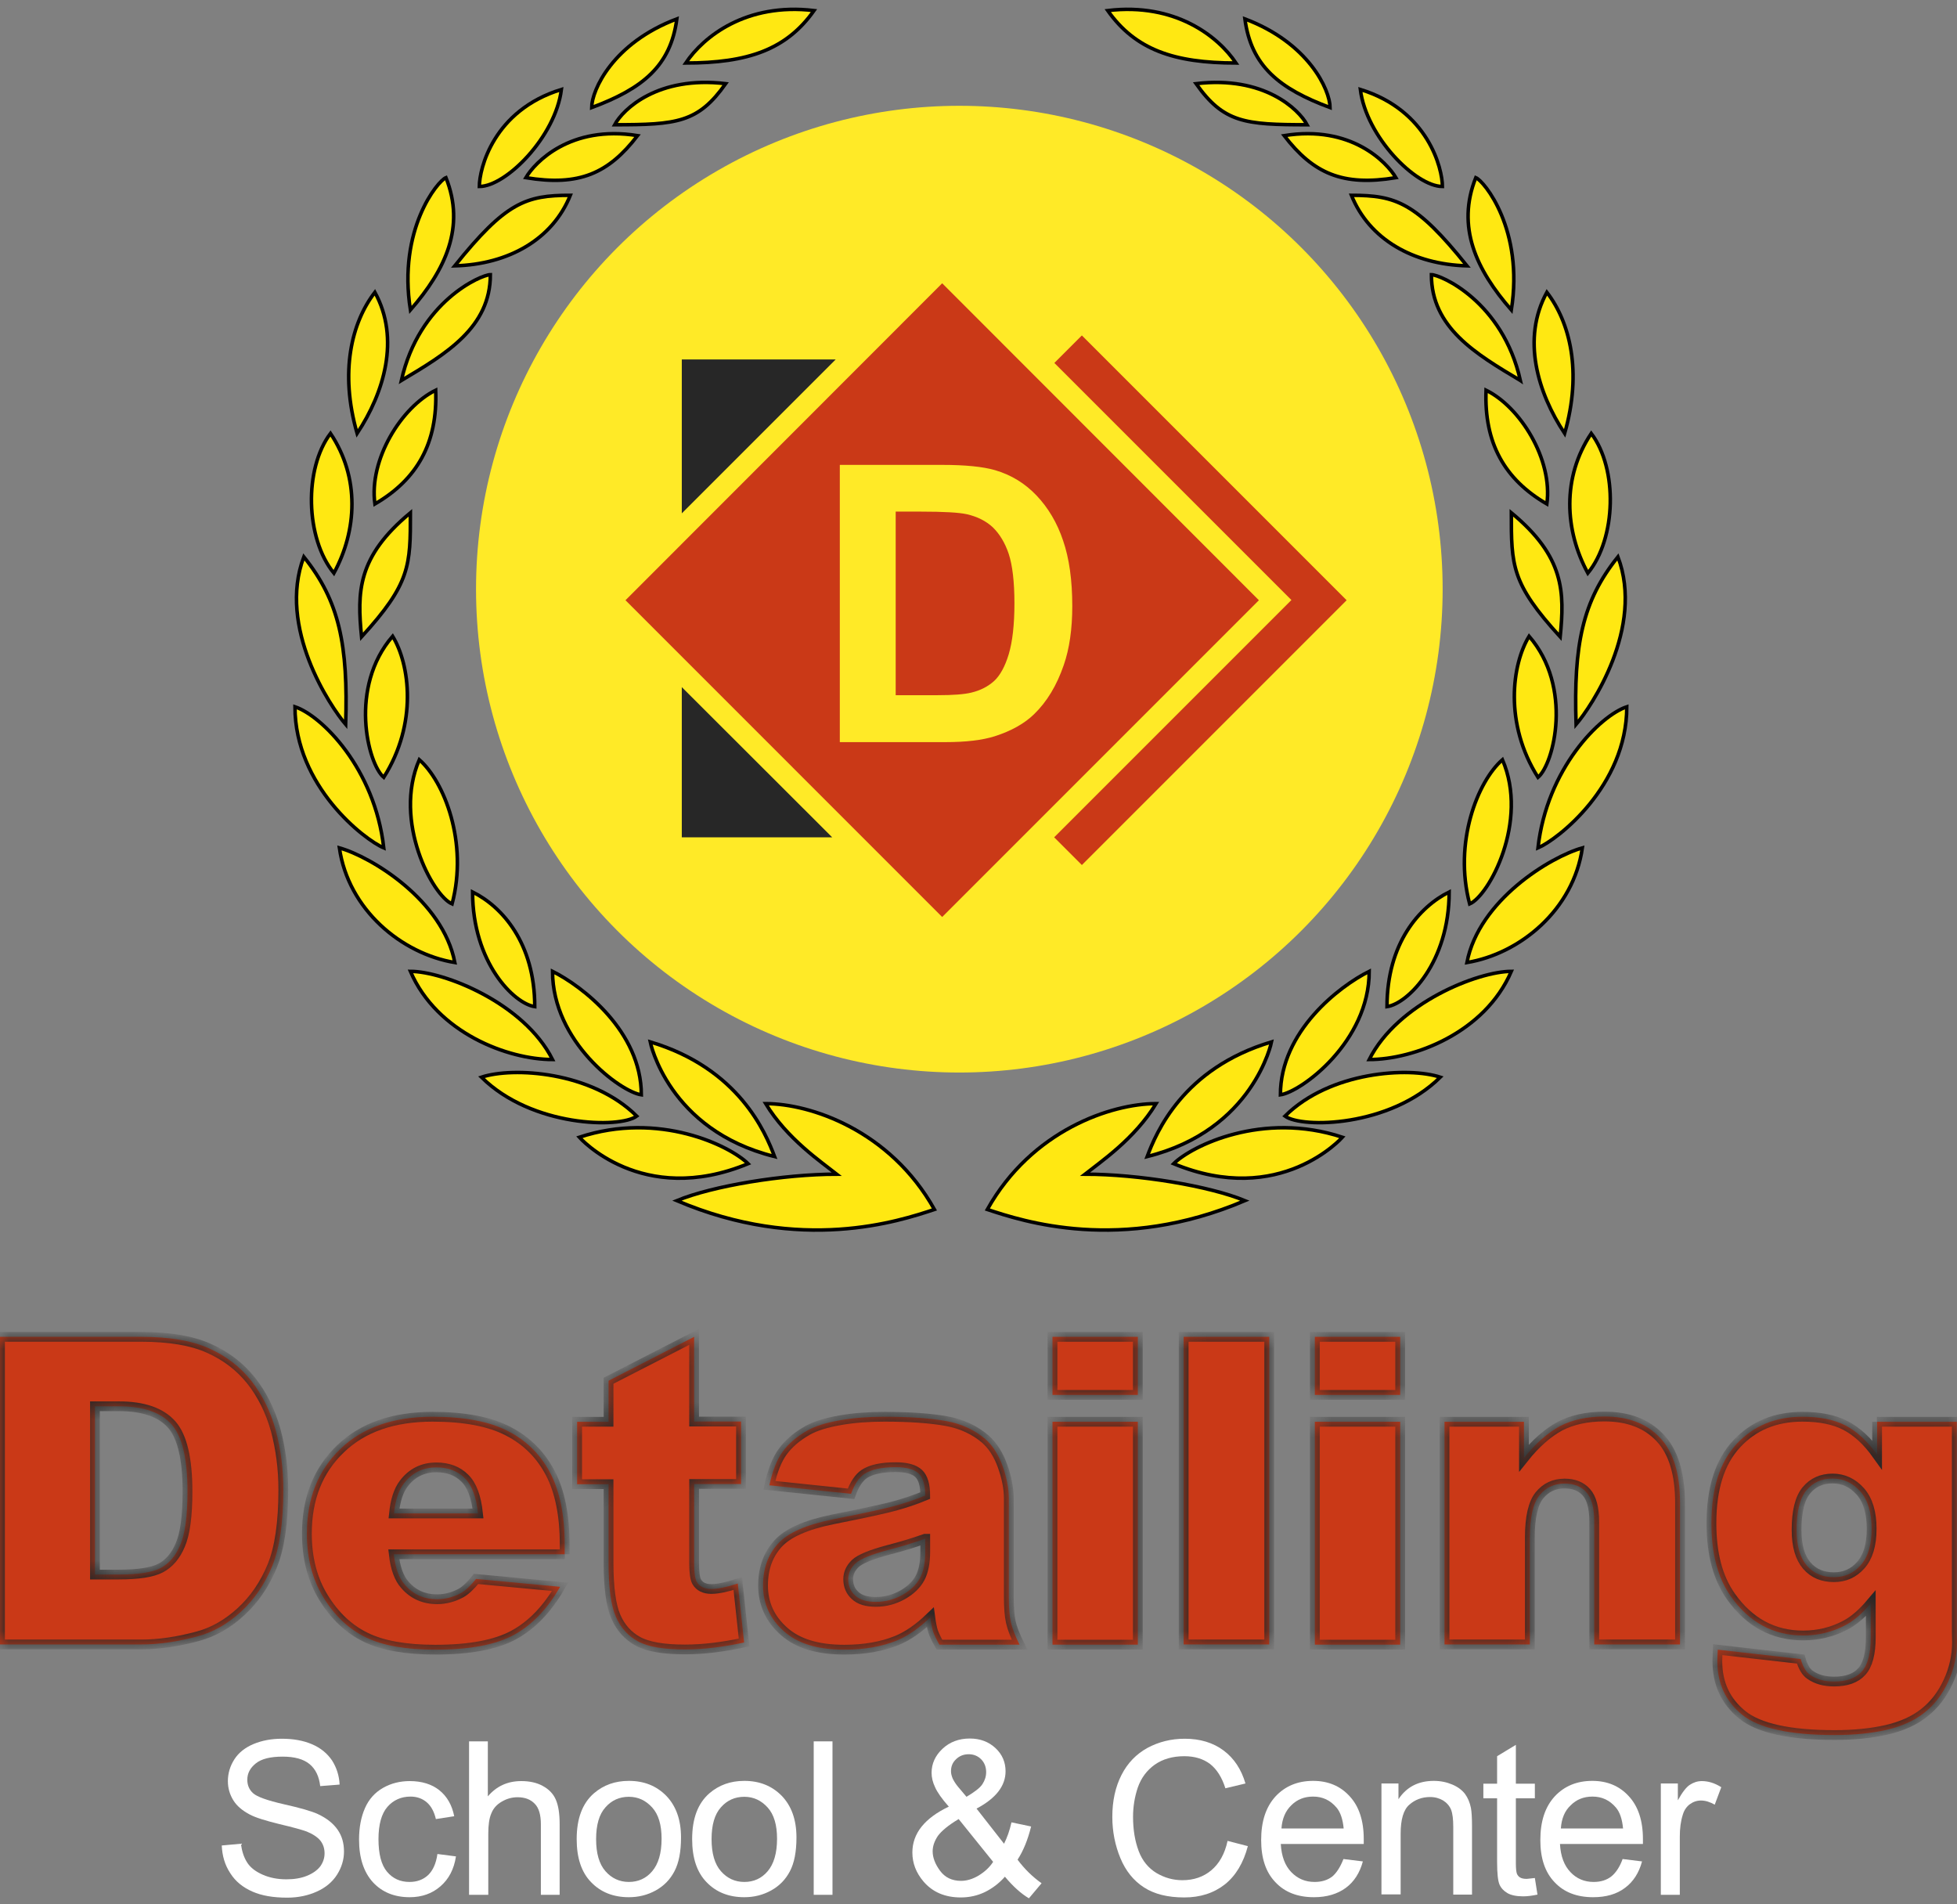 <?xml version="1.0" encoding="UTF-8"?> <svg xmlns="http://www.w3.org/2000/svg" width="111" height="108" viewBox="0 0 111 108" fill="none"><rect x="0" y="0" width="111" height="108" fill="#808080" stroke="none"/><mask id="path-1-inside-1_128_294" fill="white"><path d="M0 75.816H8.01C9.595 75.816 10.87 76.027 11.835 76.46C12.813 76.894 13.606 77.5 14.25 78.305C14.881 79.109 15.339 80.038 15.636 81.103C15.921 82.167 16.069 83.294 16.069 84.483C16.069 86.352 15.859 87.788 15.438 88.816C15.017 89.843 14.423 90.71 13.668 91.403C12.912 92.096 12.108 92.554 11.241 92.79C10.065 93.112 8.988 93.26 8.022 93.26H0V75.816ZM5.385 89.298H6.71C7.837 89.298 8.641 89.175 9.112 88.927C9.582 88.679 9.966 88.246 10.226 87.615C10.498 86.996 10.635 85.981 10.635 84.582C10.635 82.737 10.337 81.462 9.731 80.781C9.124 80.1 8.134 79.753 6.735 79.753H5.385V89.298Z"></path><path d="M32.04 88.147H22.334C22.421 88.927 22.631 89.509 22.965 89.88C23.436 90.425 24.043 90.697 24.798 90.697C25.268 90.697 25.726 90.574 26.16 90.338C26.419 90.19 26.704 89.917 27.001 89.546L31.768 89.992C31.037 91.267 30.158 92.171 29.131 92.728C28.103 93.285 26.618 93.557 24.686 93.557C23.015 93.557 21.69 93.322 20.737 92.852C19.771 92.381 18.979 91.626 18.348 90.598C17.716 89.571 17.407 88.358 17.407 86.971C17.407 84.99 18.038 83.393 19.301 82.18C20.564 80.954 22.309 80.348 24.538 80.348C26.345 80.348 27.769 80.62 28.821 81.165C29.874 81.709 30.666 82.502 31.211 83.542C31.755 84.582 32.028 85.931 32.028 87.602V88.147H32.04ZM27.113 85.832C27.014 84.891 26.766 84.222 26.358 83.826C25.949 83.418 25.417 83.22 24.748 83.22C23.981 83.22 23.362 83.529 22.904 84.136C22.607 84.52 22.421 85.089 22.346 85.832H27.113Z"></path><path d="M39.37 75.816V80.62H42.031V84.161H39.37V88.642C39.37 89.175 39.419 89.534 39.518 89.707C39.679 89.979 39.952 90.115 40.348 90.115C40.707 90.115 41.202 90.016 41.846 89.806L42.205 93.149C41.004 93.409 39.89 93.545 38.85 93.545C37.649 93.545 36.758 93.396 36.188 93.087C35.618 92.777 35.198 92.307 34.925 91.675C34.653 91.044 34.517 90.029 34.517 88.618V84.173H32.734V80.632H34.517V78.305L39.37 75.816Z"></path><path d="M48.27 84.718L43.639 84.235C43.813 83.43 44.06 82.786 44.395 82.328C44.729 81.87 45.199 81.462 45.818 81.115C46.264 80.868 46.871 80.682 47.651 80.546C48.431 80.409 49.272 80.348 50.176 80.348C51.624 80.348 52.788 80.434 53.68 80.595C54.559 80.756 55.289 81.103 55.883 81.61C56.292 81.969 56.626 82.477 56.861 83.133C57.097 83.789 57.22 84.408 57.22 85.002V90.586C57.22 91.18 57.258 91.651 57.332 91.985C57.406 92.319 57.567 92.752 57.827 93.272H53.283C53.098 92.951 52.986 92.703 52.925 92.53C52.875 92.356 52.813 92.096 52.764 91.725C52.132 92.332 51.501 92.777 50.869 93.037C50.015 93.384 49.012 93.557 47.886 93.557C46.375 93.557 45.236 93.21 44.456 92.505C43.676 91.812 43.28 90.945 43.28 89.917C43.28 88.952 43.565 88.172 44.122 87.553C44.679 86.934 45.719 86.476 47.242 86.166C49.062 85.807 50.238 85.547 50.77 85.399C51.303 85.25 51.885 85.064 52.479 84.817C52.479 84.222 52.355 83.802 52.107 83.566C51.86 83.331 51.426 83.207 50.807 83.207C50.015 83.207 49.421 83.331 49.025 83.591C48.715 83.802 48.468 84.173 48.27 84.718ZM52.466 87.268C51.798 87.503 51.105 87.714 50.386 87.899C49.408 88.159 48.777 88.419 48.517 88.667C48.245 88.927 48.109 89.224 48.109 89.558C48.109 89.942 48.245 90.252 48.505 90.487C48.765 90.734 49.161 90.846 49.681 90.846C50.226 90.846 50.721 90.71 51.191 90.45C51.649 90.19 51.984 89.868 52.182 89.496C52.38 89.125 52.479 88.63 52.479 88.023V87.268H52.466Z"></path><path d="M59.697 75.816H64.537V79.109H59.697V75.816ZM59.697 80.632H64.537V93.272H59.697V80.632Z"></path><path d="M67.137 75.816H71.99V93.26H67.137V75.816Z"></path><path d="M74.578 75.816H79.418V79.109H74.578V75.816ZM74.578 80.632H79.418V93.272H74.578V80.632Z"></path><path d="M81.932 80.632H86.438V82.687C87.107 81.846 87.8 81.251 88.481 80.88C89.174 80.521 90.016 80.335 91.006 80.335C92.344 80.335 93.396 80.731 94.151 81.536C94.906 82.328 95.29 83.566 95.29 85.225V93.26H90.425V86.315C90.425 85.522 90.276 84.965 89.979 84.631C89.682 84.297 89.273 84.136 88.741 84.136C88.159 84.136 87.676 84.359 87.317 84.804C86.958 85.25 86.772 86.042 86.772 87.194V93.26H81.932V80.632Z"></path><path d="M106.457 80.632H110.988V92.567L111 93.124C111 93.916 110.827 94.671 110.492 95.389C110.158 96.108 109.713 96.689 109.143 97.135C108.586 97.581 107.868 97.903 107.014 98.101C106.147 98.299 105.169 98.398 104.055 98.398C101.517 98.398 99.771 98.014 98.83 97.259C97.877 96.491 97.407 95.476 97.407 94.201C97.407 94.04 97.419 93.829 97.431 93.557L102.136 94.09C102.26 94.523 102.433 94.832 102.681 94.993C103.04 95.241 103.485 95.365 104.03 95.365C104.723 95.365 105.256 95.179 105.59 94.808C105.937 94.436 106.11 93.78 106.11 92.852V90.933C105.639 91.49 105.157 91.911 104.686 92.158C103.943 92.554 103.139 92.752 102.272 92.752C100.588 92.752 99.214 92.01 98.174 90.536C97.431 89.484 97.072 88.11 97.072 86.389C97.072 84.421 97.543 82.923 98.496 81.895C99.449 80.868 100.687 80.348 102.235 80.348C103.213 80.348 104.03 80.508 104.674 80.843C105.318 81.177 105.912 81.722 106.469 82.502V80.632H106.457ZM101.901 86.76C101.901 87.677 102.099 88.345 102.483 88.791C102.866 89.237 103.386 89.447 104.018 89.447C104.624 89.447 105.132 89.224 105.54 88.766C105.949 88.308 106.159 87.627 106.159 86.699C106.159 85.782 105.949 85.077 105.516 84.582C105.082 84.099 104.562 83.851 103.943 83.851C103.324 83.851 102.829 84.074 102.458 84.52C102.086 84.965 101.901 85.721 101.901 86.76Z"></path></mask><path d="M0 75.816H8.01C9.595 75.816 10.87 76.027 11.835 76.46C12.813 76.894 13.606 77.5 14.25 78.305C14.881 79.109 15.339 80.038 15.636 81.103C15.921 82.167 16.069 83.294 16.069 84.483C16.069 86.352 15.859 87.788 15.438 88.816C15.017 89.843 14.423 90.71 13.668 91.403C12.912 92.096 12.108 92.554 11.241 92.79C10.065 93.112 8.988 93.26 8.022 93.26H0V75.816ZM5.385 89.298H6.71C7.837 89.298 8.641 89.175 9.112 88.927C9.582 88.679 9.966 88.246 10.226 87.615C10.498 86.996 10.635 85.981 10.635 84.582C10.635 82.737 10.337 81.462 9.731 80.781C9.124 80.1 8.134 79.753 6.735 79.753H5.385V89.298Z" fill="#CA3917"></path><path d="M32.04 88.147H22.334C22.421 88.927 22.631 89.509 22.965 89.88C23.436 90.425 24.043 90.697 24.798 90.697C25.268 90.697 25.726 90.574 26.16 90.338C26.419 90.19 26.704 89.917 27.001 89.546L31.768 89.992C31.037 91.267 30.158 92.171 29.131 92.728C28.103 93.285 26.618 93.557 24.686 93.557C23.015 93.557 21.69 93.322 20.737 92.852C19.771 92.381 18.979 91.626 18.348 90.598C17.716 89.571 17.407 88.358 17.407 86.971C17.407 84.99 18.038 83.393 19.301 82.18C20.564 80.954 22.309 80.348 24.538 80.348C26.345 80.348 27.769 80.62 28.821 81.165C29.874 81.709 30.666 82.502 31.211 83.542C31.755 84.582 32.028 85.931 32.028 87.602V88.147H32.04ZM27.113 85.832C27.014 84.891 26.766 84.222 26.358 83.826C25.949 83.418 25.417 83.22 24.748 83.22C23.981 83.22 23.362 83.529 22.904 84.136C22.607 84.52 22.421 85.089 22.346 85.832H27.113Z" fill="#CA3917"></path><path d="M39.37 75.816V80.62H42.031V84.161H39.37V88.642C39.37 89.175 39.419 89.534 39.518 89.707C39.679 89.979 39.952 90.115 40.348 90.115C40.707 90.115 41.202 90.016 41.846 89.806L42.205 93.149C41.004 93.409 39.89 93.545 38.85 93.545C37.649 93.545 36.758 93.396 36.188 93.087C35.618 92.777 35.198 92.307 34.925 91.675C34.653 91.044 34.517 90.029 34.517 88.618V84.173H32.734V80.632H34.517V78.305L39.37 75.816Z" fill="#CA3917"></path><path d="M48.27 84.718L43.639 84.235C43.813 83.43 44.06 82.786 44.395 82.328C44.729 81.87 45.199 81.462 45.818 81.115C46.264 80.868 46.871 80.682 47.651 80.546C48.431 80.409 49.272 80.348 50.176 80.348C51.624 80.348 52.788 80.434 53.68 80.595C54.559 80.756 55.289 81.103 55.883 81.61C56.292 81.969 56.626 82.477 56.861 83.133C57.097 83.789 57.22 84.408 57.22 85.002V90.586C57.22 91.18 57.258 91.651 57.332 91.985C57.406 92.319 57.567 92.752 57.827 93.272H53.283C53.098 92.951 52.986 92.703 52.925 92.53C52.875 92.356 52.813 92.096 52.764 91.725C52.132 92.332 51.501 92.777 50.869 93.037C50.015 93.384 49.012 93.557 47.886 93.557C46.375 93.557 45.236 93.21 44.456 92.505C43.676 91.812 43.28 90.945 43.28 89.917C43.28 88.952 43.565 88.172 44.122 87.553C44.679 86.934 45.719 86.476 47.242 86.166C49.062 85.807 50.238 85.547 50.77 85.399C51.303 85.25 51.885 85.064 52.479 84.817C52.479 84.222 52.355 83.802 52.107 83.566C51.86 83.331 51.426 83.207 50.807 83.207C50.015 83.207 49.421 83.331 49.025 83.591C48.715 83.802 48.468 84.173 48.27 84.718ZM52.466 87.268C51.798 87.503 51.105 87.714 50.386 87.899C49.408 88.159 48.777 88.419 48.517 88.667C48.245 88.927 48.109 89.224 48.109 89.558C48.109 89.942 48.245 90.252 48.505 90.487C48.765 90.734 49.161 90.846 49.681 90.846C50.226 90.846 50.721 90.71 51.191 90.45C51.649 90.19 51.984 89.868 52.182 89.496C52.38 89.125 52.479 88.63 52.479 88.023V87.268H52.466Z" fill="#CA3917"></path><path d="M59.697 75.816H64.537V79.109H59.697V75.816ZM59.697 80.632H64.537V93.272H59.697V80.632Z" fill="#CA3917"></path><path d="M67.137 75.816H71.99V93.26H67.137V75.816Z" fill="#CA3917"></path><path d="M74.578 75.816H79.418V79.109H74.578V75.816ZM74.578 80.632H79.418V93.272H74.578V80.632Z" fill="#CA3917"></path><path d="M81.932 80.632H86.438V82.687C87.107 81.846 87.8 81.251 88.481 80.88C89.174 80.521 90.016 80.335 91.006 80.335C92.344 80.335 93.396 80.731 94.151 81.536C94.906 82.328 95.29 83.566 95.29 85.225V93.26H90.425V86.315C90.425 85.522 90.276 84.965 89.979 84.631C89.682 84.297 89.273 84.136 88.741 84.136C88.159 84.136 87.676 84.359 87.317 84.804C86.958 85.25 86.772 86.042 86.772 87.194V93.26H81.932V80.632Z" fill="#CA3917"></path><path d="M106.457 80.632H110.988V92.567L111 93.124C111 93.916 110.827 94.671 110.492 95.389C110.158 96.108 109.713 96.689 109.143 97.135C108.586 97.581 107.868 97.903 107.014 98.101C106.147 98.299 105.169 98.398 104.055 98.398C101.517 98.398 99.771 98.014 98.83 97.259C97.877 96.491 97.407 95.476 97.407 94.201C97.407 94.04 97.419 93.829 97.431 93.557L102.136 94.09C102.26 94.523 102.433 94.832 102.681 94.993C103.04 95.241 103.485 95.365 104.03 95.365C104.723 95.365 105.256 95.179 105.59 94.808C105.937 94.436 106.11 93.78 106.11 92.852V90.933C105.639 91.49 105.157 91.911 104.686 92.158C103.943 92.554 103.139 92.752 102.272 92.752C100.588 92.752 99.214 92.01 98.174 90.536C97.431 89.484 97.072 88.11 97.072 86.389C97.072 84.421 97.543 82.923 98.496 81.895C99.449 80.868 100.687 80.348 102.235 80.348C103.213 80.348 104.03 80.508 104.674 80.843C105.318 81.177 105.912 81.722 106.469 82.502V80.632H106.457ZM101.901 86.76C101.901 87.677 102.099 88.345 102.483 88.791C102.866 89.237 103.386 89.447 104.018 89.447C104.624 89.447 105.132 89.224 105.54 88.766C105.949 88.308 106.159 87.627 106.159 86.699C106.159 85.782 105.949 85.077 105.516 84.582C105.082 84.099 104.562 83.851 103.943 83.851C103.324 83.851 102.829 84.074 102.458 84.52C102.086 84.965 101.901 85.721 101.901 86.76Z" fill="#CA3917"></path><path d="M0 75.816H8.01C9.595 75.816 10.87 76.027 11.835 76.46C12.813 76.894 13.606 77.5 14.25 78.305C14.881 79.109 15.339 80.038 15.636 81.103C15.921 82.167 16.069 83.294 16.069 84.483C16.069 86.352 15.859 87.788 15.438 88.816C15.017 89.843 14.423 90.71 13.668 91.403C12.912 92.096 12.108 92.554 11.241 92.79C10.065 93.112 8.988 93.26 8.022 93.26H0V75.816ZM5.385 89.298H6.71C7.837 89.298 8.641 89.175 9.112 88.927C9.582 88.679 9.966 88.246 10.226 87.615C10.498 86.996 10.635 85.981 10.635 84.582C10.635 82.737 10.337 81.462 9.731 80.781C9.124 80.1 8.134 79.753 6.735 79.753H5.385V89.298Z" stroke="#272727" stroke-width="0.553" mask="url(#path-1-inside-1_128_294)"></path><path d="M32.04 88.147H22.334C22.421 88.927 22.631 89.509 22.965 89.88C23.436 90.425 24.043 90.697 24.798 90.697C25.268 90.697 25.726 90.574 26.16 90.338C26.419 90.19 26.704 89.917 27.001 89.546L31.768 89.992C31.037 91.267 30.158 92.171 29.131 92.728C28.103 93.285 26.618 93.557 24.686 93.557C23.015 93.557 21.69 93.322 20.737 92.852C19.771 92.381 18.979 91.626 18.348 90.598C17.716 89.571 17.407 88.358 17.407 86.971C17.407 84.99 18.038 83.393 19.301 82.18C20.564 80.954 22.309 80.348 24.538 80.348C26.345 80.348 27.769 80.62 28.821 81.165C29.874 81.709 30.666 82.502 31.211 83.542C31.755 84.582 32.028 85.931 32.028 87.602V88.147H32.04ZM27.113 85.832C27.014 84.891 26.766 84.222 26.358 83.826C25.949 83.418 25.417 83.22 24.748 83.22C23.981 83.22 23.362 83.529 22.904 84.136C22.607 84.52 22.421 85.089 22.346 85.832H27.113Z" stroke="#272727" stroke-width="0.553" mask="url(#path-1-inside-1_128_294)"></path><path d="M39.37 75.816V80.62H42.031V84.161H39.37V88.642C39.37 89.175 39.419 89.534 39.518 89.707C39.679 89.979 39.952 90.115 40.348 90.115C40.707 90.115 41.202 90.016 41.846 89.806L42.205 93.149C41.004 93.409 39.89 93.545 38.85 93.545C37.649 93.545 36.758 93.396 36.188 93.087C35.618 92.777 35.198 92.307 34.925 91.675C34.653 91.044 34.517 90.029 34.517 88.618V84.173H32.734V80.632H34.517V78.305L39.37 75.816Z" stroke="#272727" stroke-width="0.553" mask="url(#path-1-inside-1_128_294)"></path><path d="M48.27 84.718L43.639 84.235C43.813 83.43 44.06 82.786 44.395 82.328C44.729 81.87 45.199 81.462 45.818 81.115C46.264 80.868 46.871 80.682 47.651 80.546C48.431 80.409 49.272 80.348 50.176 80.348C51.624 80.348 52.788 80.434 53.68 80.595C54.559 80.756 55.289 81.103 55.883 81.61C56.292 81.969 56.626 82.477 56.861 83.133C57.097 83.789 57.22 84.408 57.22 85.002V90.586C57.22 91.18 57.258 91.651 57.332 91.985C57.406 92.319 57.567 92.752 57.827 93.272H53.283C53.098 92.951 52.986 92.703 52.925 92.53C52.875 92.356 52.813 92.096 52.764 91.725C52.132 92.332 51.501 92.777 50.869 93.037C50.015 93.384 49.012 93.557 47.886 93.557C46.375 93.557 45.236 93.21 44.456 92.505C43.676 91.812 43.28 90.945 43.28 89.917C43.28 88.952 43.565 88.172 44.122 87.553C44.679 86.934 45.719 86.476 47.242 86.166C49.062 85.807 50.238 85.547 50.77 85.399C51.303 85.25 51.885 85.064 52.479 84.817C52.479 84.222 52.355 83.802 52.107 83.566C51.86 83.331 51.426 83.207 50.807 83.207C50.015 83.207 49.421 83.331 49.025 83.591C48.715 83.802 48.468 84.173 48.27 84.718ZM52.466 87.268C51.798 87.503 51.105 87.714 50.386 87.899C49.408 88.159 48.777 88.419 48.517 88.667C48.245 88.927 48.109 89.224 48.109 89.558C48.109 89.942 48.245 90.252 48.505 90.487C48.765 90.734 49.161 90.846 49.681 90.846C50.226 90.846 50.721 90.71 51.191 90.45C51.649 90.19 51.984 89.868 52.182 89.496C52.38 89.125 52.479 88.63 52.479 88.023V87.268H52.466Z" stroke="#272727" stroke-width="0.553" mask="url(#path-1-inside-1_128_294)"></path><path d="M59.697 75.816H64.537V79.109H59.697V75.816ZM59.697 80.632H64.537V93.272H59.697V80.632Z" stroke="#272727" stroke-width="0.553" mask="url(#path-1-inside-1_128_294)"></path><path d="M67.137 75.816H71.99V93.26H67.137V75.816Z" stroke="#272727" stroke-width="0.553" mask="url(#path-1-inside-1_128_294)"></path><path d="M74.578 75.816H79.418V79.109H74.578V75.816ZM74.578 80.632H79.418V93.272H74.578V80.632Z" stroke="#272727" stroke-width="0.553" mask="url(#path-1-inside-1_128_294)"></path><path d="M81.932 80.632H86.438V82.687C87.107 81.846 87.8 81.251 88.481 80.88C89.174 80.521 90.016 80.335 91.006 80.335C92.344 80.335 93.396 80.731 94.151 81.536C94.906 82.328 95.29 83.566 95.29 85.225V93.26H90.425V86.315C90.425 85.522 90.276 84.965 89.979 84.631C89.682 84.297 89.273 84.136 88.741 84.136C88.159 84.136 87.676 84.359 87.317 84.804C86.958 85.25 86.772 86.042 86.772 87.194V93.26H81.932V80.632Z" stroke="#272727" stroke-width="0.553" mask="url(#path-1-inside-1_128_294)"></path><path d="M106.457 80.632H110.988V92.567L111 93.124C111 93.916 110.827 94.671 110.492 95.389C110.158 96.108 109.713 96.689 109.143 97.135C108.586 97.581 107.868 97.903 107.014 98.101C106.147 98.299 105.169 98.398 104.055 98.398C101.517 98.398 99.771 98.014 98.83 97.259C97.877 96.491 97.407 95.476 97.407 94.201C97.407 94.04 97.419 93.829 97.431 93.557L102.136 94.09C102.26 94.523 102.433 94.832 102.681 94.993C103.04 95.241 103.485 95.365 104.03 95.365C104.723 95.365 105.256 95.179 105.59 94.808C105.937 94.436 106.11 93.78 106.11 92.852V90.933C105.639 91.49 105.157 91.911 104.686 92.158C103.943 92.554 103.139 92.752 102.272 92.752C100.588 92.752 99.214 92.01 98.174 90.536C97.431 89.484 97.072 88.11 97.072 86.389C97.072 84.421 97.543 82.923 98.496 81.895C99.449 80.868 100.687 80.348 102.235 80.348C103.213 80.348 104.03 80.508 104.674 80.843C105.318 81.177 105.912 81.722 106.469 82.502V80.632H106.457ZM101.901 86.76C101.901 87.677 102.099 88.345 102.483 88.791C102.866 89.237 103.386 89.447 104.018 89.447C104.624 89.447 105.132 89.224 105.54 88.766C105.949 88.308 106.159 87.627 106.159 86.699C106.159 85.782 105.949 85.077 105.516 84.582C105.082 84.099 104.562 83.851 103.943 83.851C103.324 83.851 102.829 84.074 102.458 84.52C102.086 84.965 101.901 85.721 101.901 86.76Z" stroke="#272727" stroke-width="0.553" mask="url(#path-1-inside-1_128_294)"></path><path d="M12.578 104.662L13.668 104.563C13.717 104.996 13.841 105.355 14.027 105.64C14.212 105.925 14.509 106.148 14.906 106.321C15.302 106.494 15.747 106.581 16.243 106.581C16.688 106.581 17.072 106.519 17.406 106.383C17.741 106.247 17.988 106.073 18.162 105.851C18.323 105.628 18.409 105.38 18.409 105.108C18.409 104.835 18.335 104.6 18.174 104.39C18.013 104.192 17.753 104.018 17.394 103.87C17.159 103.783 16.639 103.635 15.847 103.449C15.042 103.251 14.485 103.077 14.163 102.904C13.742 102.681 13.432 102.421 13.234 102.099C13.036 101.778 12.925 101.419 12.925 101.01C12.925 100.577 13.049 100.156 13.296 99.772C13.544 99.388 13.915 99.103 14.386 98.905C14.868 98.707 15.401 98.608 15.983 98.608C16.626 98.608 17.196 98.707 17.691 98.918C18.186 99.128 18.558 99.438 18.83 99.834C19.09 100.242 19.239 100.7 19.263 101.208L18.162 101.295C18.1 100.75 17.902 100.329 17.555 100.044C17.208 99.76 16.701 99.623 16.032 99.623C15.339 99.623 14.831 99.747 14.509 100.007C14.188 100.267 14.027 100.564 14.027 100.936C14.027 101.245 14.138 101.505 14.361 101.703C14.584 101.901 15.166 102.112 16.094 102.322C17.035 102.533 17.679 102.718 18.025 102.879C18.533 103.115 18.904 103.412 19.152 103.771C19.4 104.13 19.511 104.538 19.511 105.009C19.511 105.467 19.375 105.913 19.115 106.321C18.855 106.73 18.471 107.051 17.976 107.274C17.481 107.497 16.924 107.621 16.292 107.621C15.5 107.621 14.844 107.51 14.311 107.274C13.779 107.039 13.358 106.705 13.061 106.234C12.751 105.764 12.603 105.244 12.578 104.662Z" fill="white"></path><path d="M24.81 105.145L25.862 105.281C25.751 106.012 25.453 106.569 24.983 106.977C24.513 107.386 23.931 107.596 23.237 107.596C22.371 107.596 21.677 107.312 21.158 106.754C20.638 106.185 20.365 105.38 20.365 104.328C20.365 103.647 20.477 103.053 20.7 102.545C20.922 102.038 21.269 101.654 21.727 101.394C22.185 101.134 22.693 101.01 23.237 101.01C23.918 101.01 24.488 101.183 24.921 101.53C25.354 101.877 25.639 102.372 25.763 103.003L24.723 103.164C24.624 102.743 24.451 102.421 24.203 102.211C23.956 102 23.646 101.889 23.287 101.889C22.755 101.889 22.309 102.087 21.975 102.471C21.64 102.855 21.467 103.474 21.467 104.303C21.467 105.145 21.628 105.764 21.95 106.148C22.272 106.532 22.693 106.73 23.225 106.73C23.646 106.73 23.993 106.606 24.277 106.346C24.55 106.086 24.735 105.69 24.81 105.145Z" fill="white"></path><path d="M26.605 107.46V98.757H27.67V101.877C28.165 101.295 28.797 101.01 29.564 101.01C30.035 101.01 30.443 101.097 30.778 101.282C31.124 101.468 31.372 101.716 31.52 102.05C31.669 102.384 31.743 102.842 31.743 103.461V107.46H30.678V103.461C30.678 102.929 30.567 102.533 30.332 102.298C30.097 102.05 29.775 101.926 29.354 101.926C29.032 101.926 28.735 102.013 28.462 102.174C28.178 102.335 27.98 102.558 27.868 102.842C27.744 103.127 27.695 103.511 27.695 104.006V107.46H26.605Z" fill="white"></path><path d="M32.709 104.303C32.709 103.139 33.031 102.273 33.687 101.703C34.232 101.233 34.888 100.998 35.668 100.998C36.535 100.998 37.24 101.282 37.797 101.852C38.342 102.421 38.627 103.201 38.627 104.204C38.627 105.021 38.503 105.653 38.255 106.123C38.008 106.594 37.661 106.953 37.191 107.213C36.72 107.473 36.213 107.596 35.668 107.596C34.789 107.596 34.071 107.312 33.526 106.742C32.981 106.185 32.709 105.368 32.709 104.303ZM33.811 104.303C33.811 105.108 33.984 105.715 34.343 106.123C34.69 106.519 35.136 106.73 35.668 106.73C36.2 106.73 36.646 106.532 36.992 106.123C37.339 105.715 37.525 105.108 37.525 104.278C37.525 103.498 37.352 102.904 36.992 102.508C36.633 102.112 36.2 101.901 35.668 101.901C35.136 101.901 34.69 102.1 34.343 102.496C33.984 102.892 33.811 103.498 33.811 104.303Z" fill="white"></path><path d="M39.258 104.303C39.258 103.139 39.58 102.273 40.236 101.703C40.781 101.233 41.437 100.998 42.217 100.998C43.083 100.998 43.789 101.282 44.346 101.852C44.891 102.421 45.175 103.201 45.175 104.204C45.175 105.021 45.052 105.653 44.804 106.123C44.556 106.594 44.21 106.953 43.739 107.213C43.269 107.473 42.761 107.596 42.217 107.596C41.338 107.596 40.62 107.312 40.075 106.742C39.53 106.185 39.258 105.368 39.258 104.303ZM40.36 104.303C40.36 105.108 40.533 105.715 40.892 106.123C41.239 106.519 41.684 106.73 42.217 106.73C42.749 106.73 43.195 106.532 43.541 106.123C43.888 105.715 44.074 105.108 44.074 104.278C44.074 103.498 43.9 102.904 43.541 102.508C43.182 102.112 42.749 101.901 42.217 101.901C41.684 101.901 41.239 102.1 40.892 102.496C40.533 102.892 40.36 103.498 40.36 104.303Z" fill="white"></path><path d="M46.153 107.46V98.757H47.218V107.46H46.153Z" fill="white"></path><path d="M56.998 106.433C56.652 106.829 56.255 107.113 55.847 107.312C55.426 107.51 54.98 107.609 54.497 107.609C53.606 107.609 52.9 107.312 52.38 106.705C51.959 106.21 51.749 105.665 51.749 105.058C51.749 104.526 51.922 104.031 52.269 103.598C52.616 103.164 53.136 102.78 53.816 102.459C53.42 102.013 53.16 101.641 53.037 101.357C52.9 101.072 52.839 100.8 52.839 100.54C52.839 100.02 53.049 99.562 53.458 99.178C53.866 98.794 54.386 98.596 55.005 98.596C55.599 98.596 56.082 98.782 56.466 99.141C56.85 99.5 57.035 99.945 57.035 100.453C57.035 101.282 56.491 101.988 55.389 102.57L56.949 104.563C57.122 104.217 57.271 103.808 57.37 103.35L58.484 103.585C58.298 104.34 58.038 104.972 57.716 105.467C58.112 105.999 58.571 106.445 59.078 106.804L58.36 107.658C57.902 107.386 57.456 106.977 56.998 106.433ZM56.33 105.591L54.374 103.164C53.792 103.511 53.408 103.833 53.197 104.117C52.999 104.415 52.9 104.699 52.9 104.996C52.9 105.343 53.037 105.715 53.321 106.098C53.606 106.482 54.002 106.668 54.51 106.668C54.832 106.668 55.166 106.569 55.5 106.371C55.847 106.16 56.119 105.913 56.33 105.591ZM54.819 101.901C55.277 101.629 55.587 101.394 55.723 101.183C55.859 100.973 55.934 100.75 55.934 100.502C55.934 100.205 55.834 99.958 55.649 99.772C55.463 99.586 55.228 99.487 54.943 99.487C54.658 99.487 54.411 99.586 54.225 99.772C54.027 99.958 53.94 100.181 53.94 100.453C53.94 100.589 53.977 100.725 54.039 100.874C54.114 101.022 54.213 101.183 54.349 101.344L54.819 101.901Z" fill="white"></path><path d="M69.627 104.402L70.778 104.699C70.53 105.64 70.097 106.371 69.478 106.866C68.847 107.361 68.079 107.609 67.175 107.609C66.234 107.609 65.479 107.423 64.885 107.039C64.291 106.655 63.845 106.098 63.548 105.38C63.251 104.662 63.09 103.882 63.09 103.04C63.09 102.137 63.263 101.344 63.61 100.663C63.956 99.983 64.452 99.475 65.083 99.128C65.727 98.782 66.433 98.608 67.2 98.608C68.067 98.608 68.809 98.831 69.404 99.277C69.998 99.722 70.406 100.342 70.642 101.146L69.503 101.419C69.305 100.787 69.008 100.329 68.624 100.032C68.24 99.747 67.757 99.599 67.175 99.599C66.507 99.599 65.95 99.76 65.492 100.082C65.046 100.403 64.724 100.837 64.538 101.369C64.353 101.914 64.266 102.471 64.266 103.04C64.266 103.783 64.377 104.427 64.588 104.984C64.798 105.541 65.145 105.95 65.591 106.222C66.049 106.494 66.544 106.631 67.064 106.631C67.708 106.631 68.252 106.445 68.698 106.074C69.156 105.69 69.466 105.145 69.627 104.402Z" fill="white"></path><path d="M76.2 105.43L77.301 105.566C77.128 106.21 76.806 106.717 76.336 107.064C75.865 107.411 75.259 107.596 74.528 107.596C73.6 107.596 72.869 107.312 72.337 106.742C71.792 106.173 71.532 105.38 71.532 104.353C71.532 103.288 71.805 102.471 72.349 101.877C72.894 101.295 73.6 100.998 74.479 100.998C75.321 100.998 76.014 101.282 76.546 101.864C77.079 102.434 77.351 103.251 77.351 104.291C77.351 104.353 77.351 104.452 77.351 104.576H72.646C72.684 105.269 72.882 105.801 73.241 106.173C73.6 106.544 74.033 106.73 74.565 106.73C74.962 106.73 75.296 106.631 75.568 106.42C75.816 106.21 76.026 105.875 76.2 105.43ZM72.684 103.697H76.212C76.162 103.164 76.026 102.768 75.803 102.508C75.457 102.1 75.023 101.889 74.479 101.889C73.984 101.889 73.575 102.05 73.241 102.384C72.906 102.706 72.721 103.152 72.684 103.697Z" fill="white"></path><path d="M78.355 107.46V101.146H79.32V102.038C79.778 101.344 80.447 100.998 81.326 100.998C81.71 100.998 82.056 101.072 82.378 101.208C82.7 101.344 82.935 101.53 83.096 101.74C83.257 101.963 83.368 102.223 83.43 102.533C83.468 102.731 83.492 103.078 83.492 103.573V107.448H82.428V103.61C82.428 103.177 82.39 102.855 82.304 102.632C82.217 102.421 82.069 102.248 81.858 102.112C81.648 101.988 81.4 101.914 81.115 101.914C80.657 101.914 80.261 102.062 79.939 102.347C79.605 102.632 79.444 103.189 79.444 103.994V107.435H78.355V107.46Z" fill="white"></path><path d="M87.056 106.507L87.205 107.448C86.908 107.51 86.636 107.547 86.4 107.547C86.016 107.547 85.707 107.485 85.497 107.361C85.286 107.237 85.138 107.076 85.051 106.878C84.964 106.68 84.915 106.259 84.915 105.615V101.988H84.135V101.159H84.915V99.599L85.979 98.955V101.159H87.056V101.988H85.979V105.677C85.979 105.987 86.004 106.173 86.041 106.272C86.079 106.358 86.14 106.433 86.227 106.482C86.314 106.532 86.438 106.556 86.598 106.556C86.71 106.544 86.858 106.532 87.056 106.507Z" fill="white"></path><path d="M92.034 105.43L93.136 105.566C92.963 106.21 92.641 106.717 92.171 107.064C91.7 107.423 91.094 107.596 90.363 107.596C89.435 107.596 88.704 107.312 88.172 106.742C87.627 106.173 87.367 105.38 87.367 104.353C87.367 103.288 87.639 102.471 88.184 101.877C88.729 101.295 89.435 100.998 90.314 100.998C91.156 100.998 91.849 101.282 92.381 101.864C92.913 102.434 93.186 103.251 93.186 104.291C93.186 104.353 93.186 104.452 93.186 104.576H88.481C88.519 105.269 88.717 105.801 89.076 106.173C89.422 106.544 89.868 106.73 90.388 106.73C90.784 106.73 91.118 106.631 91.391 106.42C91.651 106.21 91.874 105.875 92.034 105.43ZM88.531 103.697H92.059C92.01 103.164 91.874 102.768 91.651 102.508C91.304 102.1 90.871 101.889 90.326 101.889C89.831 101.889 89.422 102.05 89.088 102.384C88.741 102.706 88.568 103.152 88.531 103.697Z" fill="white"></path><path d="M94.201 107.46V101.146H95.167V102.1C95.414 101.654 95.637 101.357 95.848 101.221C96.058 101.084 96.281 101.01 96.529 101.01C96.888 101.01 97.259 101.121 97.63 101.357L97.259 102.347C96.999 102.199 96.739 102.112 96.479 102.112C96.244 102.112 96.033 102.186 95.848 102.322C95.662 102.459 95.526 102.657 95.452 102.904C95.328 103.288 95.278 103.697 95.278 104.155V107.46H94.201Z" fill="white"></path><path d="M66.57 65.996C67.577 64.996 71.607 62.995 76.141 64.496C76.141 64.496 72.615 68.497 66.57 65.996Z" fill="#FFE812"></path><path d="M65.068 65.591C65.571 64.257 67.083 60.59 72.12 59.089C72.12 59.089 71.113 64.091 65.068 65.591Z" fill="#FFE812"></path><path d="M56 68.592C58.519 64.091 63.053 62.59 65.571 62.59C64.362 64.591 62.381 65.924 61.541 66.591C64.564 66.591 68.594 67.258 70.609 68.092C63.556 71.093 58.015 69.259 56 68.592Z" fill="#FFE812"></path><path d="M77.661 55.088C75.982 55.922 72.624 58.489 72.624 62.09C73.799 61.923 77.661 59.089 77.661 55.088Z" fill="#FFE812"></path><path d="M82.196 50.587C80.517 51.42 78.67 53.488 78.67 57.089C79.845 56.922 82.196 54.588 82.196 50.587Z" fill="#FFE812"></path><path d="M85.218 43.085C83.808 44.315 82.436 47.781 83.358 51.264C84.452 50.806 86.73 46.586 85.218 43.085Z" fill="#FFE812"></path><path d="M86.73 36.083C85.756 37.676 85.302 41.038 87.235 44.085C88.14 43.322 89.229 38.972 86.73 36.083Z" fill="#FFE812"></path><path d="M85.722 29.081C85.721 32.082 85.722 33.082 88.493 36.117C88.744 33.582 88.744 31.581 85.722 29.081Z" fill="#FFE812"></path><path d="M90.255 24.58C88.585 27.081 88.744 30.081 90.062 32.505C91.681 30.529 91.767 26.58 90.255 24.58Z" fill="#FFE812"></path><path d="M84.288 22.13C84.171 25.128 85.342 27.191 87.737 28.581C88.085 26.057 86.225 23.079 84.288 22.13Z" fill="#FFE812"></path><path d="M87.737 16.577C86.292 19.212 87.22 22.279 88.745 24.58C89.752 21.079 89.049 18.281 87.737 16.577Z" fill="#FFE812"></path><path d="M86.228 21.574C83.709 20.075 81.186 18.575 81.188 15.577C81.69 15.577 85.224 17.078 86.235 21.579L86.228 21.574Z" fill="#FFE812"></path><path d="M83.706 10.075C82.595 12.866 83.724 15.291 85.722 17.578C86.445 13.022 84.174 10.259 83.706 10.075Z" fill="#FFE812"></path><path d="M76.653 11.076C77.661 13.576 80.159 14.995 83.207 15.077C80.312 11.47 79.172 11.076 76.653 11.076Z" fill="#FFE812"></path><path d="M77.158 5.074C77.492 7.757 80.301 10.576 81.813 10.576C81.812 9.575 81.019 6.257 77.158 5.074Z" fill="#FFE812"></path><path d="M72.838 7.692C74.493 9.839 76.151 10.576 79.174 10.076C78.664 9.213 76.654 7.075 72.838 7.692Z" fill="#FFE812"></path><path d="M70.61 1.073C70.962 3.754 72.572 5.034 75.442 6.101C75.435 5.101 74.226 2.433 70.61 1.073Z" fill="#FFE812"></path><path d="M67.84 4.745C69.405 6.958 70.61 7.075 74.137 7.075C73.663 6.192 71.679 4.284 67.84 4.745Z" fill="#FFE812"></path><path d="M62.83 0.6C64.394 2.813 66.578 3.574 70.105 3.574C69.097 2.073 66.669 0.139 62.83 0.6Z" fill="#FFE812"></path><path d="M92.271 40.084C90.759 40.584 87.737 43.585 87.233 48.086C88.327 47.628 92.271 44.585 92.271 40.084Z" fill="#FFE812"></path><path d="M91.768 31.581C89.753 34.082 89.249 36.583 89.394 41.084C90.256 40.084 93.279 35.583 91.768 31.581Z" fill="#FFE812"></path><path d="M81.692 61.09C79.911 60.5 75.449 60.751 72.884 63.297C73.834 64.005 78.843 63.919 81.692 61.09Z" fill="#FFE812"></path><path d="M85.722 55.088C83.844 55.088 79.283 56.868 77.661 60.089C80.18 60.089 84.211 58.589 85.722 55.088Z" fill="#FFE812"></path><path d="M89.75 48.086C87.943 48.592 83.883 51.051 83.203 54.588C86.225 54.088 89.246 51.587 89.75 48.086Z" fill="#FFE812"></path><path d="M66.57 65.996C67.577 64.996 71.607 62.995 76.141 64.496C76.141 64.496 72.615 68.497 66.57 65.996Z" stroke="black" stroke-width="0.2"></path><path d="M65.068 65.591C65.571 64.257 67.083 60.59 72.12 59.089C72.12 59.089 71.113 64.091 65.068 65.591Z" stroke="black" stroke-width="0.2"></path><path d="M56 68.592C58.519 64.091 63.053 62.59 65.571 62.59C64.362 64.591 62.381 65.924 61.541 66.591C64.564 66.591 68.594 67.258 70.609 68.092C63.556 71.093 58.015 69.259 56 68.592Z" stroke="black" stroke-width="0.2"></path><path d="M77.661 55.088C75.982 55.922 72.624 58.489 72.624 62.09C73.799 61.923 77.661 59.089 77.661 55.088Z" stroke="black" stroke-width="0.2"></path><path d="M82.196 50.587C80.517 51.42 78.67 53.488 78.67 57.089C79.845 56.922 82.196 54.588 82.196 50.587Z" stroke="black" stroke-width="0.2"></path><path d="M85.218 43.085C83.808 44.315 82.436 47.781 83.358 51.264C84.452 50.806 86.73 46.586 85.218 43.085Z" stroke="black" stroke-width="0.2"></path><path d="M86.73 36.083C85.756 37.676 85.302 41.038 87.235 44.085C88.14 43.322 89.229 38.972 86.73 36.083Z" stroke="black" stroke-width="0.2"></path><path d="M85.722 29.081C85.721 32.082 85.722 33.082 88.493 36.117C88.744 33.582 88.744 31.581 85.722 29.081Z" stroke="black" stroke-width="0.2"></path><path d="M90.255 24.58C88.585 27.081 88.744 30.081 90.062 32.505C91.681 30.529 91.767 26.58 90.255 24.58Z" stroke="black" stroke-width="0.2"></path><path d="M84.288 22.13C84.171 25.128 85.342 27.191 87.737 28.581C88.085 26.057 86.225 23.079 84.288 22.13Z" stroke="black" stroke-width="0.2"></path><path d="M87.737 16.577C86.292 19.212 87.22 22.279 88.745 24.58C89.752 21.079 89.049 18.281 87.737 16.577Z" stroke="black" stroke-width="0.2"></path><path d="M86.228 21.574C83.709 20.075 81.186 18.575 81.188 15.577C81.69 15.577 85.224 17.078 86.235 21.579L86.228 21.574Z" stroke="black" stroke-width="0.2"></path><path d="M83.706 10.075C82.595 12.866 83.724 15.291 85.722 17.578C86.445 13.022 84.174 10.259 83.706 10.075Z" stroke="black" stroke-width="0.2"></path><path d="M76.653 11.076C77.661 13.576 80.159 14.995 83.207 15.077C80.312 11.47 79.172 11.076 76.653 11.076Z" stroke="black" stroke-width="0.2"></path><path d="M77.158 5.074C77.492 7.757 80.301 10.576 81.813 10.576C81.812 9.575 81.019 6.257 77.158 5.074Z" stroke="black" stroke-width="0.2"></path><path d="M72.838 7.692C74.493 9.839 76.151 10.576 79.174 10.076C78.664 9.213 76.654 7.075 72.838 7.692Z" stroke="black" stroke-width="0.2"></path><path d="M70.61 1.073C70.962 3.754 72.572 5.034 75.442 6.101C75.435 5.101 74.226 2.433 70.61 1.073Z" stroke="black" stroke-width="0.2"></path><path d="M67.84 4.745C69.405 6.958 70.61 7.075 74.137 7.075C73.663 6.192 71.679 4.284 67.84 4.745Z" stroke="black" stroke-width="0.2"></path><path d="M62.83 0.6C64.394 2.813 66.578 3.574 70.105 3.574C69.097 2.073 66.669 0.139 62.83 0.6Z" stroke="black" stroke-width="0.2"></path><path d="M92.271 40.084C90.759 40.584 87.737 43.585 87.233 48.086C88.327 47.628 92.271 44.585 92.271 40.084Z" stroke="black" stroke-width="0.2"></path><path d="M91.768 31.581C89.753 34.082 89.249 36.583 89.394 41.084C90.256 40.084 93.279 35.583 91.768 31.581Z" stroke="black" stroke-width="0.2"></path><path d="M81.692 61.09C79.911 60.5 75.449 60.751 72.884 63.297C73.834 64.005 78.843 63.919 81.692 61.09Z" stroke="black" stroke-width="0.2"></path><path d="M85.722 55.088C83.844 55.088 79.283 56.868 77.661 60.089C80.18 60.089 84.211 58.589 85.722 55.088Z" stroke="black" stroke-width="0.2"></path><path d="M89.75 48.086C87.943 48.592 83.883 51.051 83.203 54.588C86.225 54.088 89.246 51.587 89.75 48.086Z" stroke="black" stroke-width="0.2"></path><circle cx="54.413" cy="33.413" r="27.413" fill="#FFEA27"></circle><path d="M61.363 19.024L59.803 20.584L73.248 34.029L59.791 47.486L61.363 49.058L76.38 34.041L61.363 19.024Z" fill="#CA3917"></path><path d="M47.399 20.386H38.671V29.114L47.399 20.386Z" fill="#272727"></path><path d="M38.671 38.968V47.486H47.201L38.671 38.968Z" fill="#272727"></path><path d="M53.44 16.065L35.477 34.041L53.44 52.005L71.404 34.041L53.44 16.065ZM58.652 40.504C58.108 41.036 57.352 41.457 56.424 41.754C55.718 41.977 54.79 42.088 53.614 42.088H47.634V26.365H53.44C54.752 26.365 55.743 26.465 56.436 26.663C57.365 26.935 58.145 27.418 58.801 28.111C59.457 28.804 59.965 29.659 60.299 30.661C60.645 31.664 60.819 32.902 60.819 34.375C60.819 35.675 60.658 36.789 60.336 37.718C59.94 38.869 59.383 39.798 58.652 40.504Z" fill="#CA3917"></path><path d="M56.312 29.906C55.928 29.547 55.433 29.3 54.839 29.163C54.393 29.064 53.526 29.015 52.227 29.015H50.803V39.426H53.18C54.071 39.426 54.703 39.377 55.099 39.278C55.619 39.154 56.039 38.931 56.386 38.622C56.72 38.312 57.005 37.805 57.216 37.099C57.426 36.393 57.538 35.44 57.538 34.215C57.538 33.001 57.426 32.06 57.216 31.417C57.005 30.785 56.696 30.278 56.312 29.906Z" fill="#CA3917"></path><path d="M42.431 65.996C41.423 64.996 37.393 62.995 32.859 64.496C32.859 64.496 36.385 68.497 42.431 65.996Z" fill="#FFE812"></path><path d="M43.933 65.591C43.429 64.257 41.918 60.59 36.88 59.089C36.88 59.089 37.888 64.091 43.933 65.591Z" fill="#FFE812"></path><path d="M53 68.592C50.481 64.091 45.948 62.59 43.429 62.59C44.638 64.591 46.619 65.924 47.459 66.591C44.436 66.591 40.406 67.258 38.391 68.092C45.444 71.093 50.985 69.259 53 68.592Z" fill="#FFE812"></path><path d="M31.339 55.088C33.018 55.922 36.376 58.489 36.376 62.09C35.201 61.923 31.339 59.089 31.339 55.088Z" fill="#FFE812"></path><path d="M26.804 50.587C28.483 51.42 30.331 53.488 30.331 57.089C29.155 56.922 26.804 54.588 26.804 50.587Z" fill="#FFE812"></path><path d="M23.782 43.085C25.192 44.315 26.565 47.781 25.642 51.264C24.548 50.806 22.271 46.586 23.782 43.085Z" fill="#FFE812"></path><path d="M22.27 36.083C23.244 37.676 23.698 41.038 21.766 44.085C20.86 43.322 19.771 38.972 22.27 36.083Z" fill="#FFE812"></path><path d="M23.278 29.081C23.279 32.082 23.279 33.082 20.507 36.117C20.256 33.582 20.256 31.581 23.278 29.081Z" fill="#FFE812"></path><path d="M18.745 24.58C20.416 27.081 20.256 30.081 18.938 32.505C17.319 30.529 17.233 26.58 18.745 24.58Z" fill="#FFE812"></path><path d="M24.712 22.13C24.829 25.128 23.658 27.191 21.264 28.581C20.915 26.057 22.775 23.079 24.712 22.13Z" fill="#FFE812"></path><path d="M21.263 16.577C22.708 19.212 21.78 22.279 20.256 24.58C19.248 21.079 19.951 18.281 21.263 16.577Z" fill="#FFE812"></path><path d="M22.773 21.574C25.292 20.075 27.814 18.575 27.813 15.577C27.31 15.577 23.776 17.078 22.765 21.579L22.773 21.574Z" fill="#FFE812"></path><path d="M25.294 10.075C26.405 12.866 25.276 15.291 23.279 17.578C22.555 13.022 24.826 10.259 25.294 10.075Z" fill="#FFE812"></path><path d="M32.347 11.076C31.339 13.576 28.841 14.995 25.793 15.077C28.688 11.47 29.828 11.076 32.347 11.076Z" fill="#FFE812"></path><path d="M31.842 5.074C31.508 7.757 28.699 10.576 27.188 10.576C27.188 9.575 27.982 6.257 31.842 5.074Z" fill="#FFE812"></path><path d="M36.162 7.692C34.508 9.839 32.85 10.576 29.827 10.076C30.336 9.213 32.346 7.075 36.162 7.692Z" fill="#FFE812"></path><path d="M38.39 1.073C38.039 3.754 36.428 5.034 33.559 6.101C33.565 5.101 34.774 2.433 38.39 1.073Z" fill="#FFE812"></path><path d="M41.16 4.745C39.596 6.958 38.39 7.075 34.864 7.075C35.337 6.192 37.321 4.284 41.16 4.745Z" fill="#FFE812"></path><path d="M46.17 0.6C44.606 2.813 42.422 3.574 38.895 3.574C39.903 2.073 42.332 0.139 46.17 0.6Z" fill="#FFE812"></path><path d="M16.73 40.084C18.241 40.584 21.263 43.585 21.767 48.086C20.673 47.628 16.73 44.585 16.73 40.084Z" fill="#FFE812"></path><path d="M17.233 31.581C19.248 34.082 19.751 36.583 19.606 41.084C18.744 40.084 15.721 35.583 17.233 31.581Z" fill="#FFE812"></path><path d="M27.308 61.09C29.089 60.5 33.551 60.751 36.116 63.297C35.166 64.005 30.158 63.919 27.308 61.09Z" fill="#FFE812"></path><path d="M23.278 55.088C25.156 55.088 29.717 56.868 31.339 60.089C28.82 60.089 24.79 58.589 23.278 55.088Z" fill="#FFE812"></path><path d="M19.25 48.086C21.057 48.592 25.117 51.051 25.798 54.588C22.775 54.088 19.754 51.587 19.25 48.086Z" fill="#FFE812"></path><path d="M42.431 65.996C41.423 64.996 37.393 62.995 32.859 64.496C32.859 64.496 36.385 68.497 42.431 65.996Z" stroke="black" stroke-width="0.2"></path><path d="M43.933 65.591C43.429 64.257 41.918 60.59 36.88 59.089C36.88 59.089 37.888 64.091 43.933 65.591Z" stroke="black" stroke-width="0.2"></path><path d="M53 68.592C50.481 64.091 45.948 62.59 43.429 62.59C44.638 64.591 46.619 65.924 47.459 66.591C44.436 66.591 40.406 67.258 38.391 68.092C45.444 71.093 50.985 69.259 53 68.592Z" stroke="black" stroke-width="0.2"></path><path d="M31.339 55.088C33.018 55.922 36.376 58.489 36.376 62.09C35.201 61.923 31.339 59.089 31.339 55.088Z" stroke="black" stroke-width="0.2"></path><path d="M26.804 50.587C28.483 51.42 30.331 53.488 30.331 57.089C29.155 56.922 26.804 54.588 26.804 50.587Z" stroke="black" stroke-width="0.2"></path><path d="M23.782 43.085C25.192 44.315 26.565 47.781 25.642 51.264C24.548 50.806 22.271 46.586 23.782 43.085Z" stroke="black" stroke-width="0.2"></path><path d="M22.27 36.083C23.244 37.676 23.698 41.038 21.766 44.085C20.86 43.322 19.771 38.972 22.27 36.083Z" stroke="black" stroke-width="0.2"></path><path d="M23.278 29.081C23.279 32.082 23.279 33.082 20.507 36.117C20.256 33.582 20.256 31.581 23.278 29.081Z" stroke="black" stroke-width="0.2"></path><path d="M18.745 24.58C20.416 27.081 20.256 30.081 18.938 32.505C17.319 30.529 17.233 26.58 18.745 24.58Z" stroke="black" stroke-width="0.2"></path><path d="M24.712 22.13C24.829 25.128 23.658 27.191 21.264 28.581C20.915 26.057 22.775 23.079 24.712 22.13Z" stroke="black" stroke-width="0.2"></path><path d="M21.263 16.577C22.708 19.212 21.78 22.279 20.256 24.58C19.248 21.079 19.951 18.281 21.263 16.577Z" stroke="black" stroke-width="0.2"></path><path d="M22.773 21.574C25.292 20.075 27.814 18.575 27.813 15.577C27.31 15.577 23.776 17.078 22.765 21.579L22.773 21.574Z" stroke="black" stroke-width="0.2"></path><path d="M25.294 10.075C26.405 12.866 25.276 15.291 23.279 17.578C22.555 13.022 24.826 10.259 25.294 10.075Z" stroke="black" stroke-width="0.2"></path><path d="M32.347 11.076C31.339 13.576 28.841 14.995 25.793 15.077C28.688 11.47 29.828 11.076 32.347 11.076Z" stroke="black" stroke-width="0.2"></path><path d="M31.842 5.074C31.508 7.757 28.699 10.576 27.188 10.576C27.188 9.575 27.982 6.257 31.842 5.074Z" stroke="black" stroke-width="0.2"></path><path d="M36.162 7.692C34.508 9.839 32.85 10.576 29.827 10.076C30.336 9.213 32.346 7.075 36.162 7.692Z" stroke="black" stroke-width="0.2"></path><path d="M38.39 1.073C38.039 3.754 36.428 5.034 33.559 6.101C33.565 5.101 34.774 2.433 38.39 1.073Z" stroke="black" stroke-width="0.2"></path><path d="M41.16 4.745C39.596 6.958 38.39 7.075 34.864 7.075C35.337 6.192 37.321 4.284 41.16 4.745Z" stroke="black" stroke-width="0.2"></path><path d="M46.17 0.6C44.606 2.813 42.422 3.574 38.895 3.574C39.903 2.073 42.332 0.139 46.17 0.6Z" stroke="black" stroke-width="0.2"></path><path d="M16.73 40.084C18.241 40.584 21.263 43.585 21.767 48.086C20.673 47.628 16.73 44.585 16.73 40.084Z" stroke="black" stroke-width="0.2"></path><path d="M17.233 31.581C19.248 34.082 19.751 36.583 19.606 41.084C18.744 40.084 15.721 35.583 17.233 31.581Z" stroke="black" stroke-width="0.2"></path><path d="M27.308 61.09C29.089 60.5 33.551 60.751 36.116 63.297C35.166 64.005 30.158 63.919 27.308 61.09Z" stroke="black" stroke-width="0.2"></path><path d="M23.278 55.088C25.156 55.088 29.717 56.868 31.339 60.089C28.82 60.089 24.79 58.589 23.278 55.088Z" stroke="black" stroke-width="0.2"></path><path d="M19.25 48.086C21.057 48.592 25.117 51.051 25.798 54.588C22.775 54.088 19.754 51.587 19.25 48.086Z" stroke="black" stroke-width="0.2"></path></svg> 
